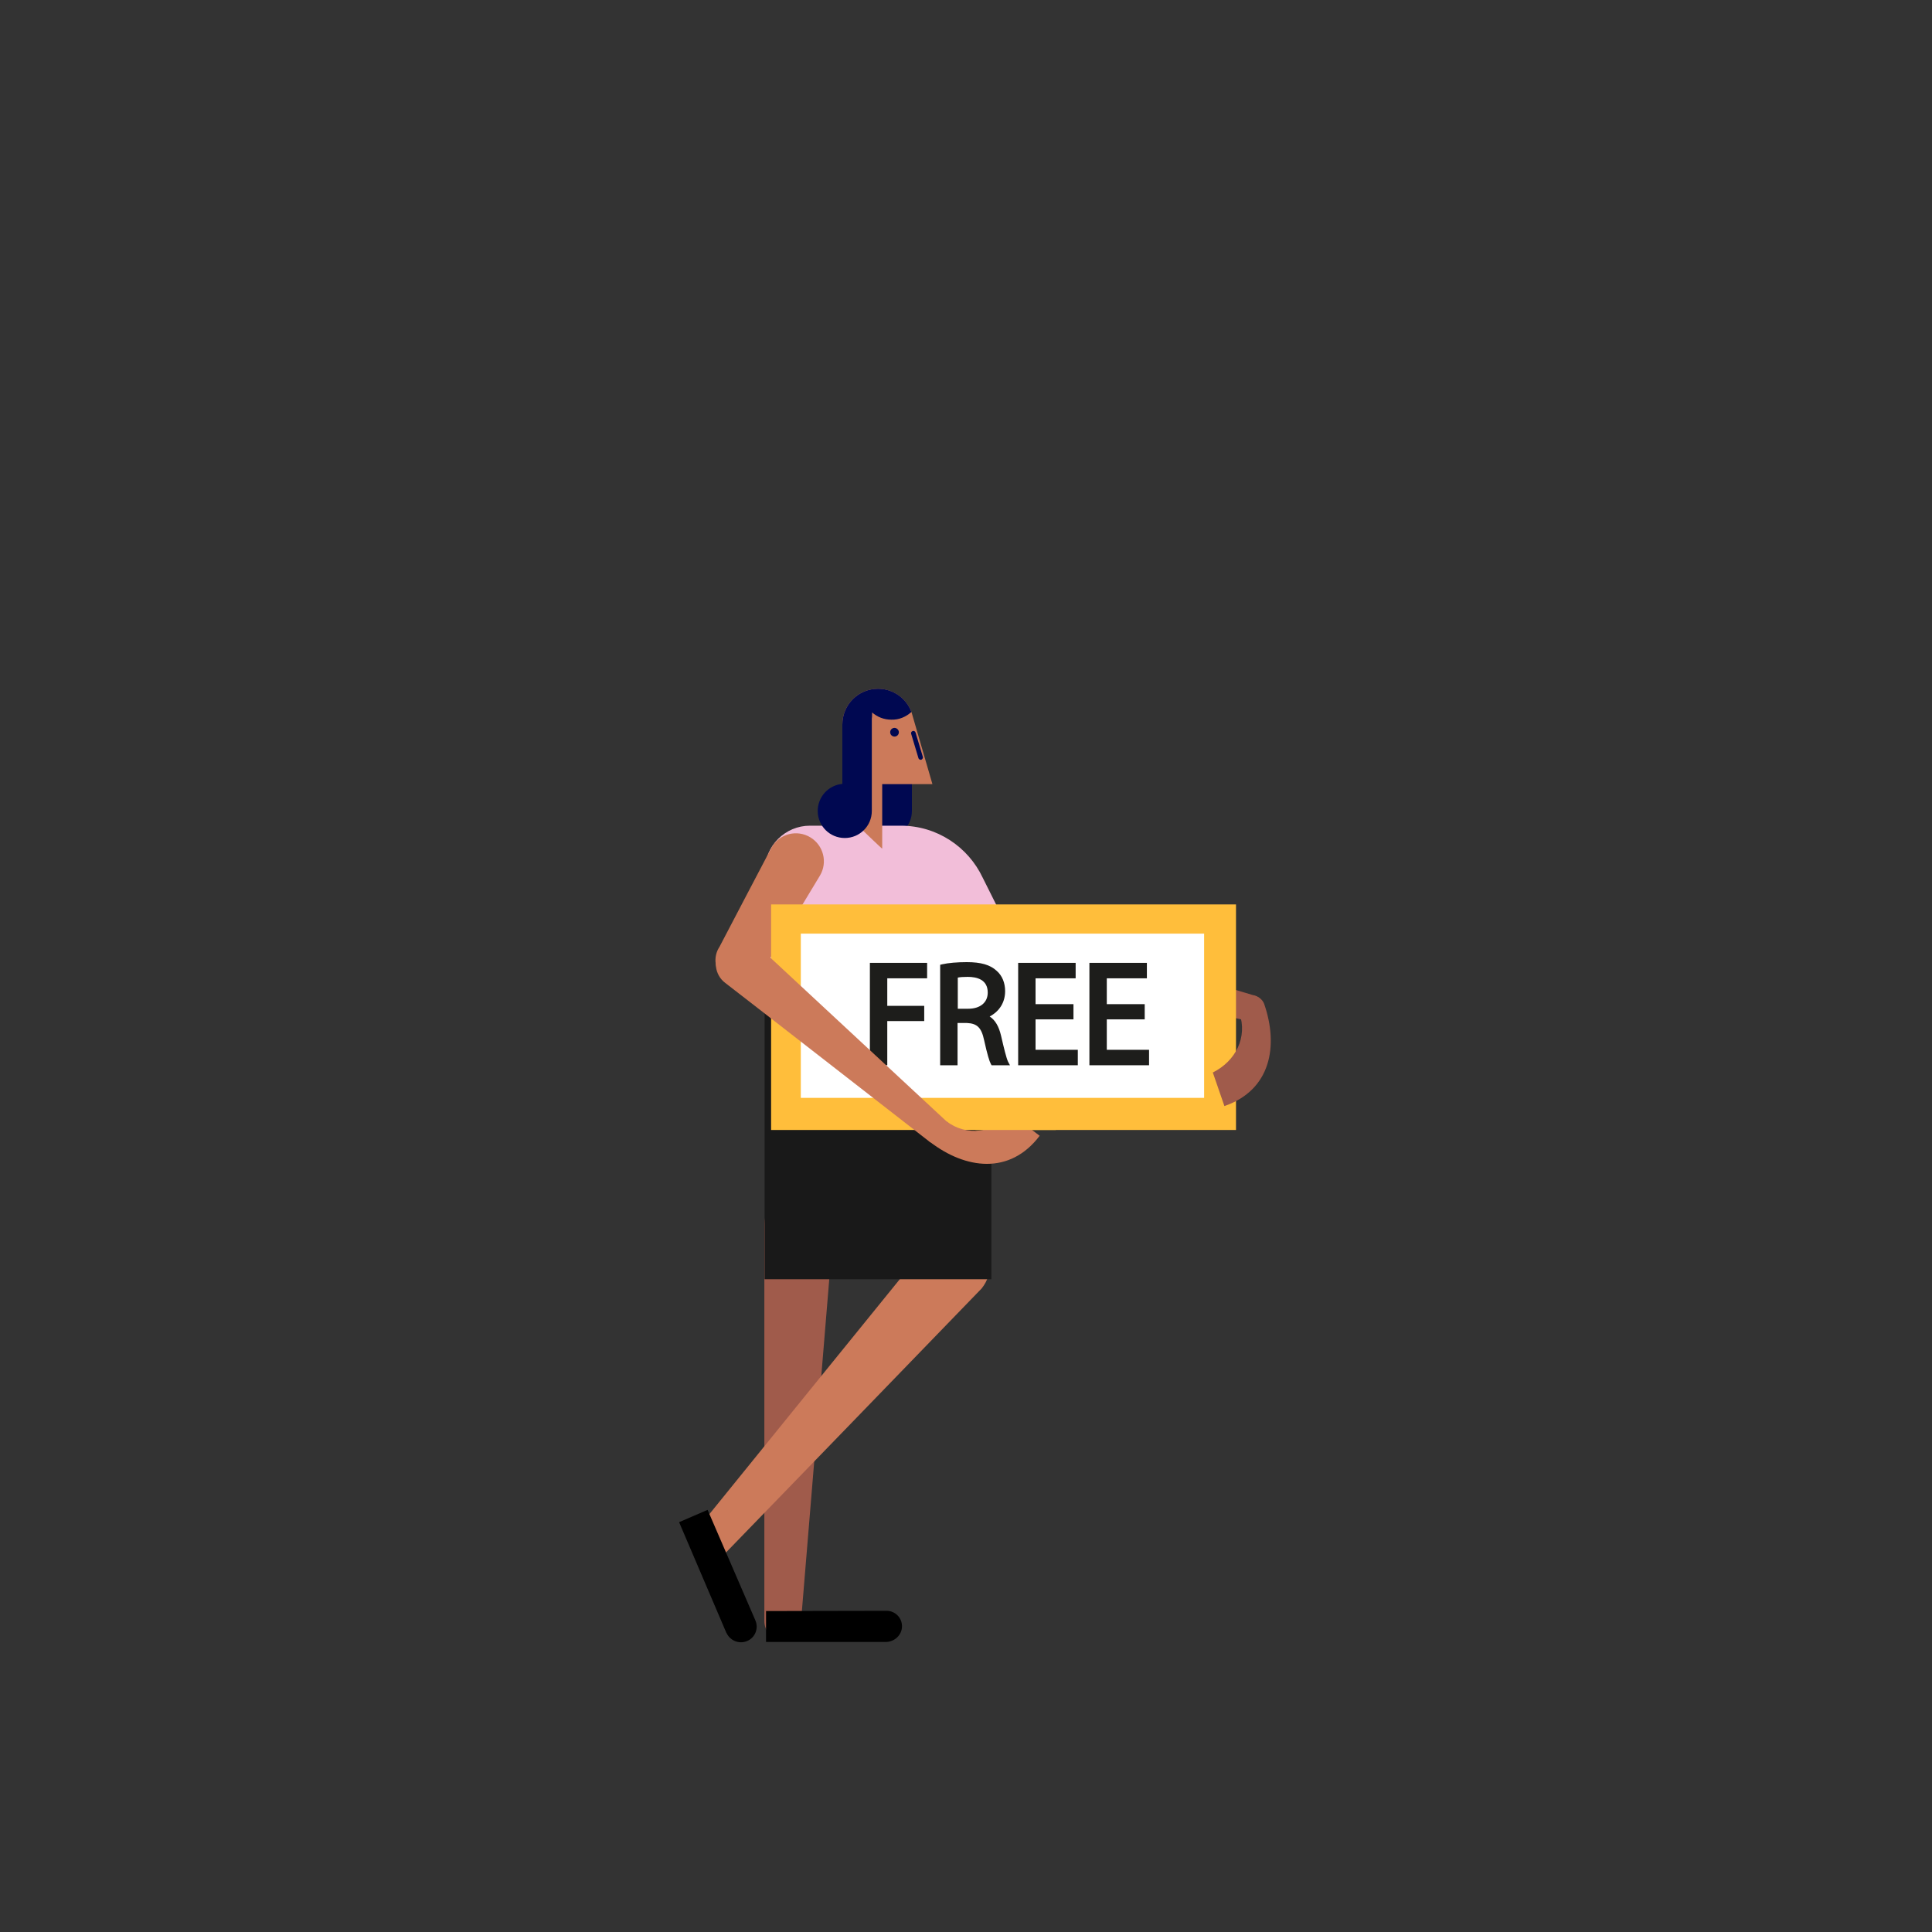 <?xml version="1.0" encoding="utf-8"?>
<!-- Generator: Adobe Illustrator 23.0.0, SVG Export Plug-In . SVG Version: 6.00 Build 0)  -->
<svg version="1.1" id="Capa_1" xmlns="http://www.w3.org/2000/svg" xmlns:xlink="http://www.w3.org/1999/xlink" x="0px" y="0px"
	 viewBox="0 0 800 800" enable-background="new 0 0 800 800" xml:space="preserve">
<rect x="0" y="0" width="800" height="800" fill="#333333" stroke="none"/>
<g>
	<path fill="#A05B4B" d="M397.8,387.4c-1.1,5.5,2.4,10.9,7.9,12.1c0,0,111.1,23.2,111.2,23.2c2.9,0.6,5.8-1.3,6.4-4.2
		c0.6-2.9-1.3-5.8-4.2-6.4c0,0-0.1,0-0.1,0c0,0-108.6-32.4-109.1-32.5C404.4,378.3,399,381.9,397.8,387.4z"/>
	<path fill="#000851" d="M377.7,301.4l-12.3,3.4v19.8c-5.7,0.5-10.2,5.3-10.2,11.2c0,6.2,5,11.2,11.2,11.2c6.2,0,11.2-5,11.2-11.2
		c0-0.1,0-0.1,0-0.2l0,0V301.4z"/>
	<path fill="#F2BED9" d="M335.4,341.9c0,0,0.1,0,0.1,0l0,0H373c15,0,27.9,8.8,33.9,21.5l0,0l17.4,34.8h-13.9V417h-93.7v-56.4
		C316.8,350.2,325.1,341.9,335.4,341.9z"/>
	<path fill="#CC7A5A" d="M386.1,324.7l-8.6-29.6l0,0c-2-5.7-7.5-9.9-13.9-9.9c-8.2,0-14.8,6.6-14.8,14.8v24.7h8.1v18.8
		c0,0,8.4,8.1,8.4,7.9v-26.7H386.1z"/>
	<path fill="#000851" d="M370.4,301.4c-1,0-1.8,0.8-1.8,1.8s0.8,1.8,1.8,1.8s1.8-0.8,1.8-1.8S371.3,301.4,370.4,301.4z"/>
	<path fill="#000851" d="M382.1,313.3l-3-10c-0.2-0.5-0.7-0.8-1.2-0.6c-0.5,0.2-0.8,0.7-0.6,1.2l3,10c0.1,0.4,0.5,0.7,0.9,0.7
		c0.1,0,0.2,0,0.3,0C382,314.3,382.3,313.8,382.1,313.3z"/>
	<path fill="#000851" d="M377.4,294.8c-2.1-5.6-7.5-9.6-13.8-9.6c-8.2,0-14.8,6.6-14.8,14.8v11.1c7.1-1.7,12.3-8,12.3-15.6
		c0-0.2,0-0.4,0-0.5c2.2,1.9,4.9,3,8,3C372.3,298.1,375.2,296.8,377.4,294.8z"/>
	<path fill="#000851" d="M361.1,295.1l-12.3,9.7v19.8c-5.7,0.5-10.2,5.3-10.2,11.2c0,6.2,5,11.2,11.2,11.2c6.2,0,11.2-5,11.2-11.2
		c0-0.1,0-0.1,0-0.2l0,0V295.1z"/>
	<path fill="#CC7A5A" d="M319.6,350.7c3.3-5.5,10.4-7.3,15.9-4c5.5,3.3,7.3,10.4,4,15.9l-24.3,40.3c-2.9,4.8-9.2,6.4-14,3.5
		c-4.8-2.9-6.4-9.2-3.5-14c0,0,0.1-0.1,0.1-0.1C297.8,392.3,319.4,351,319.6,350.7z"/>
	<g>
		<path fill="#A05B4B" d="M330.9,492.3c-7.9,0-14.4,6.7-14.4,15c0,0,0,163.8,0,163.9c0,4.4,3.4,8,7.6,8c4.2,0,7.6-3.6,7.6-8
			c0-0.1,13.5-163.1,13.5-163.9C345.3,499,338.9,492.3,330.9,492.3z"/>
		<path d="M373.5,673.4c0-3.6-2.9-6.4-6.4-6.4c0,0,0,0,0,0c0,0,0,0,0,0l-49.9,0.1v12.8H367c0,0,0.1,0,0.1,0
			C370.6,679.7,373.5,676.9,373.5,673.4z"/>
		<path fill="#CC7A5A" d="M404.7,512.8c-6.2-5-15.4-3.7-20.6,2.7c0,0-96.3,118.7-96.3,118.8c-2.8,3.4-2.3,8.4,0.9,11
			c3.3,2.6,8.2,2,11-1.5c0,0,106.3-109.7,106.8-110.3C411.7,527,410.9,517.8,404.7,512.8z"/>
		<path d="M309.4,679.5c3.3-1.4,4.8-5.2,3.4-8.5c0,0,0,0,0,0c0,0,0,0,0,0L293,625.2l-11.8,5.1l19.6,45.9c0,0,0.1,0.1,0.1,0.1
			C302.4,679.4,306.1,680.9,309.4,679.5z"/>
		<rect x="316.6" y="417" fill="#191919" width="93.9" height="112.7"/>
	</g>
	<g>
		<rect x="319.3" y="374.5" fill="#FFBE3B" width="192.5" height="93.4"/>
		<rect x="331.6" y="386.6" fill="#FFFFFF" width="167" height="68"/>
		<g>
			<polygon fill="#1D1D1B" points="360.2,441.1 367.4,441.1 367.4,422.8 382.7,422.8 382.7,416.5 367.4,416.5 367.4,405.1 
				383.9,405.1 383.9,398.7 360.2,398.7 			"/>
			<path fill="#1D1D1B" d="M414.5,428.8c-0.9-3.8-2.4-6.4-4.7-7.9c4-2.1,6.4-5.8,6.4-10.5c0-3.4-1.2-6.4-3.5-8.4
				c-2.7-2.5-6.5-3.6-12.4-3.6c-3.8,0-7.6,0.3-10.2,0.9l-0.8,0.2v41.6h7.2v-17.5l3.9,0c4.2,0.2,6,1.9,7.1,7.1
				c1.3,5.9,2.2,8.8,2.8,9.9l0.3,0.5h7.6l-0.8-1.5C416.7,438.1,415.7,434,414.5,428.8z M409,411c0,4.1-3.1,6.7-8.1,6.7h-4.3v-12.9
				c0.9-0.2,2.3-0.3,4.1-0.3C404.5,404.5,409,405.6,409,411z"/>
			<polygon fill="#1D1D1B" points="428.8,422.1 444.5,422.1 444.5,415.8 428.8,415.8 428.8,405.1 445.4,405.1 445.4,398.7 
				421.6,398.7 421.6,441.1 446.3,441.1 446.3,434.7 428.8,434.7 			"/>
			<polygon fill="#1D1D1B" points="458.3,434.7 458.3,422.1 474,422.1 474,415.8 458.3,415.8 458.3,405.1 474.9,405.1 474.9,398.7 
				451.1,398.7 451.1,441.1 475.8,441.1 475.8,434.7 			"/>
		</g>
	</g>
	<g>
		<g>
			<g>
				<path fill="#CC7A5A" d="M385.3,473c-2.3-1.8-2.7-5.2-1-7.5c1.8-2.4,5.1-2.8,7.5-1.1l0.1-0.1c8.6,6.5,19.5,4.6,26.9-2.9l11.7,8.9
					C418.1,486.7,399.7,484,385.3,473L385.3,473z"/>
			</g>
			<g>
				<path fill="#CC7A5A" d="M298.5,392.8c3.4-4.5,9.8-5.4,14.3-2l79.1,73.5l0,0c0,0,0.1,0,0.1,0.1c2.4,1.8,2.8,5.2,1,7.6
					c-1.8,2.4-5.2,2.8-7.6,1c0,0-0.1-0.1-0.1-0.1l-0.1,0.1c0,0-84.4-65.7-84.9-66C295.9,403.7,295.1,397.3,298.5,392.8z"/>
			</g>
		</g>
	</g>
	<path fill="#A05B4B" d="M523.5,415.8c-1-2.8-4.1-4.2-6.9-3.2c-2.8,1-4.3,4-3.3,6.8l-0.1,0c3.5,10.2-1.6,20-11,24.7L507,458
		C526.4,451.3,529.4,432.9,523.5,415.8L523.5,415.8z"/>
	<rect x="403.9" y="458" fill="#FFBE3B" width="33.3" height="9.9"/>
</g>
</svg>
